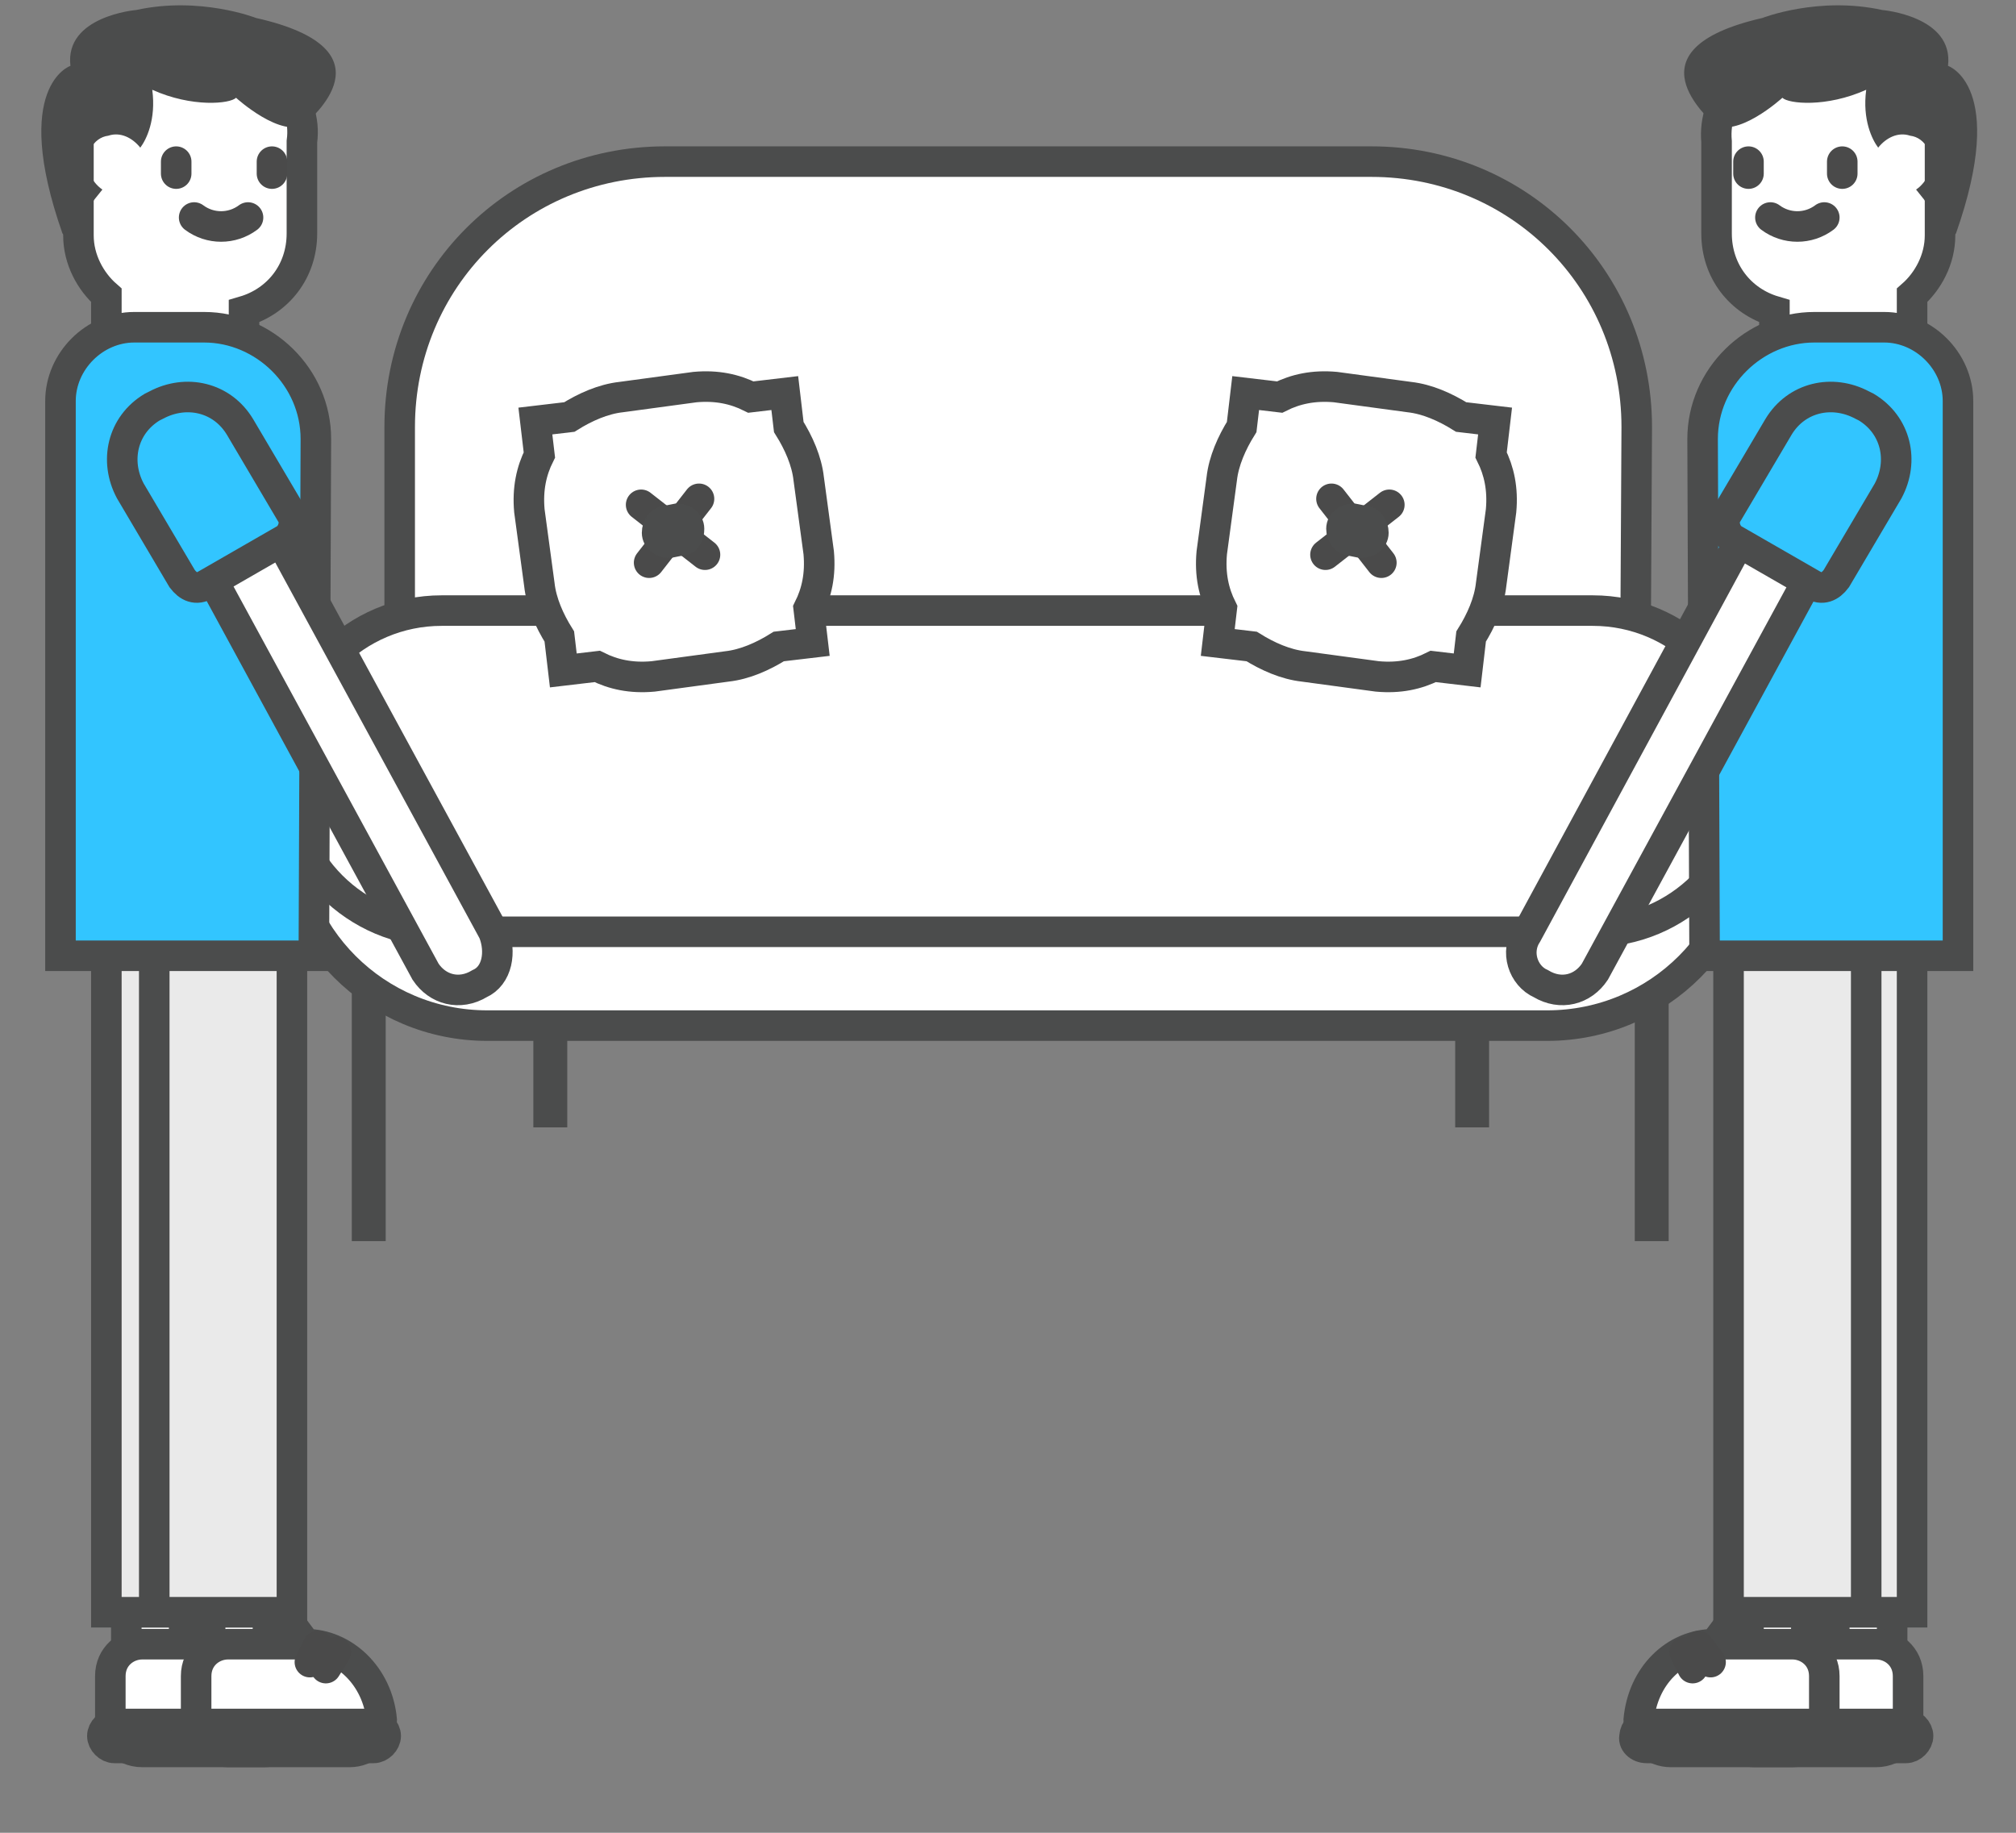 <?xml version="1.0" encoding="UTF-8"?>
<svg width="66px" height="60px" viewBox="0 0 66 60" version="1.1" xmlns="http://www.w3.org/2000/svg" xmlns:xlink="http://www.w3.org/1999/xlink">
    <rect x="0" y="0" width="66" height="60" fill="#808080" stroke="none"/>
    <title>Group</title>
    <g id="Page-1" stroke="none" stroke-width="1" fill="none" fill-rule="evenodd">
        <g id="homepage" transform="translate(-137, -917)">
            <g id="8-services" transform="translate(0, 666)">
                <g id="Group-4" transform="translate(122, 235)">
                    <g id="Group" transform="translate(16, 16)">
                        <g transform="translate(7.839, 5.226)">
                            <rect id="Rectangle" fill="#4B4C4C" fill-rule="nonzero" x="38.801" y="17.114" width="1.11" height="14.567"></rect>
                            <rect id="Rectangle" fill="#4B4C4C" fill-rule="nonzero" x="8.622" y="17.114" width="1.11" height="14.567"></rect>
                            <rect id="Rectangle" fill="#4B4C4C" fill-rule="nonzero" x="44.68" y="20.838" width="1.11" height="14.567"></rect>
                            <rect id="Rectangle" fill="#4B4C4C" fill-rule="nonzero" x="2.678" y="20.838" width="1.11" height="14.567"></rect>
                            <path d="M41.806,28.35 L7.12,28.35 C3.462,28.35 0.523,25.41 0.523,21.752 L0.523,21.36 C0.523,17.702 3.462,14.763 7.12,14.763 L41.806,14.763 C45.464,14.763 48.403,17.702 48.403,21.36 L48.403,21.752 C48.403,25.41 45.464,28.35 41.806,28.35 Z" id="Path" stroke="#4B4C4C" fill="#FFFFFF" fill-rule="nonzero"></path>
                            <path d="M44.68,20.511 L4.246,20.511 L4.246,8.753 C4.246,3.919 8.1,0.065 12.934,0.065 L36.058,0.065 C40.891,0.065 44.745,3.919 44.745,8.753 L44.68,20.511 L44.68,20.511 Z" id="Path" stroke="#4B4C4C" fill="#FFFFFF" fill-rule="nonzero"></path>
                            <path d="M43.308,25.279 L5.618,25.279 C2.809,25.279 0.523,22.993 0.523,20.184 L0.523,19.858 C0.523,17.049 2.809,14.763 5.618,14.763 L43.308,14.763 C46.117,14.763 48.403,17.049 48.403,19.858 L48.403,20.184 C48.403,22.993 46.117,25.279 43.308,25.279 Z" id="Path" stroke="#4B4C4C" fill="#FFFFFF" fill-rule="nonzero"></path>
                            <g transform="translate(7.839, 7.185)" id="Path">
                                <path d="M9.798,3.266 C9.733,2.678 9.472,2.09 9.145,1.568 L9.014,0.457 L7.904,0.588 C7.381,0.327 6.793,0.196 6.075,0.261 L3.658,0.588 C3.07,0.653 2.482,0.915 1.96,1.241 L0.849,1.372 L0.98,2.482 C0.719,3.005 0.588,3.593 0.653,4.311 L0.98,6.728 C1.045,7.316 1.306,7.904 1.633,8.426 L1.764,9.537 L2.874,9.406 C3.397,9.668 3.985,9.798 4.703,9.733 L7.12,9.406 C7.708,9.341 8.296,9.08 8.818,8.753 L9.929,8.622 L9.798,7.512 C10.06,6.989 10.19,6.402 10.125,5.683 L9.798,3.266 Z" stroke="#4B4C4C" fill="#FFFFFF" fill-rule="nonzero"></path>
                                <line x1="6.206" y1="3.919" x2="4.573" y2="6.01" stroke="#4A4A4A" stroke-linecap="round" stroke-linejoin="round"></line>
                                <line x1="4.311" y1="4.115" x2="6.402" y2="5.748" stroke="#4A4A4A" stroke-linecap="round" stroke-linejoin="round"></line>
                                <path d="M5.552,5.291 L5.226,5.356 C5.03,5.356 4.834,5.226 4.834,5.03 L4.834,5.03 C4.834,4.834 4.964,4.638 5.16,4.638 L5.487,4.573 C5.683,4.573 5.879,4.703 5.879,4.899 L5.879,4.899 C5.879,5.095 5.814,5.291 5.552,5.291 Z" stroke="#4B4C4C" fill="#FFFFFF" fill-rule="nonzero"></path>
                            </g>
                            <g transform="translate(30.701, 7.185)" id="Path">
                                <path d="M0.457,3.266 C0.523,2.678 0.784,2.09 1.11,1.568 L1.241,0.457 L2.352,0.588 C2.874,0.327 3.462,0.196 4.181,0.261 L6.597,0.588 C7.185,0.653 7.773,0.915 8.296,1.241 L9.406,1.372 L9.276,2.482 C9.537,3.005 9.668,3.593 9.602,4.311 L9.276,6.728 C9.21,7.316 8.949,7.904 8.622,8.426 L8.492,9.537 L7.381,9.406 C6.859,9.668 6.271,9.798 5.552,9.733 L3.135,9.406 C2.548,9.341 1.96,9.08 1.437,8.753 L0.327,8.622 L0.457,7.512 C0.196,6.989 0.065,6.402 0.131,5.683 L0.457,3.266 Z" stroke="#4B4C4C" fill="#FFFFFF" fill-rule="nonzero"></path>
                                <line x1="4.05" y1="3.919" x2="5.683" y2="6.01" stroke="#4A4A4A" stroke-linecap="round" stroke-linejoin="round"></line>
                                <line x1="5.944" y1="4.115" x2="3.854" y2="5.748" stroke="#4A4A4A" stroke-linecap="round" stroke-linejoin="round"></line>
                                <path d="M4.703,5.291 L5.03,5.356 C5.226,5.356 5.422,5.226 5.422,5.03 L5.422,5.03 C5.422,4.834 5.291,4.638 5.095,4.638 L4.768,4.573 C4.573,4.573 4.377,4.703 4.377,4.899 L4.377,4.899 C4.377,5.095 4.507,5.291 4.703,5.291 Z" stroke="#4B4C4C" fill="#FFFFFF" fill-rule="nonzero"></path>
                            </g>
                        </g>
                        <g>
                            <path d="M6.467,2.025 L4.181,2.025 C2.744,2.025 1.568,3.135 1.568,4.638 L1.568,7.708 C1.568,8.492 1.96,9.21 2.482,9.668 L2.482,12.215 C2.482,12.934 3.005,13.456 3.723,13.456 L5.748,13.456 C6.467,13.456 6.989,12.934 6.989,12.215 L6.989,10.19 C8.1,9.864 8.884,8.884 8.884,7.643 L8.884,4.638 C9.08,3.201 7.904,2.025 6.467,2.025 Z" id="Path" stroke="#4B4C4C" fill="#FFFFFF" fill-rule="nonzero"></path>
                            <g transform="translate(0.653, 4.573)">
                                <rect id="Rectangle" stroke="#4B4C4C" fill="#FFFFFF" fill-rule="nonzero" x="2.482" y="47.554" width="1.894" height="2.352"></rect>
                                <g transform="translate(1.306, 48.338)" id="Path">
                                    <path d="M4.246,0.915 L3.854,0.392 C3.723,0.196 3.462,0.196 3.331,0.327 C3.135,0.457 3.135,0.719 3.266,0.849 L3.331,0.915 L1.698,0.915 C1.176,0.915 0.653,1.306 0.653,1.96 L0.653,3.397 C0.653,3.919 1.045,4.442 1.698,4.442 L5.683,4.442 C6.206,4.442 6.728,4.05 6.728,3.397 L6.728,3.397 C6.663,1.96 5.552,0.915 4.246,0.915 Z" stroke="#4B4C4C" fill="#FFFFFF" fill-rule="nonzero"></path>
                                    <path d="M6.532,4.311 L0.784,4.311 C0.588,4.311 0.392,4.115 0.392,3.919 L0.392,3.919 C0.392,3.723 0.588,3.527 0.784,3.527 L6.532,3.527 C6.728,3.527 6.924,3.723 6.924,3.919 L6.924,3.919 C6.859,4.115 6.663,4.311 6.532,4.311 Z" stroke="#4B4C4C" fill="#FFFFFF" fill-rule="nonzero"></path>
                                    <line x1="4.377" y1="1.502" x2="4.703" y2="0.98" stroke="#4A4A4A" stroke-linecap="round" stroke-linejoin="round"></line>
                                    <line x1="4.964" y1="1.698" x2="5.226" y2="1.176" stroke="#4A4A4A" stroke-linecap="round" stroke-linejoin="round"></line>
                                </g>
                                <rect id="Rectangle" stroke="#4B4C4C" fill="#FFFFFF" fill-rule="nonzero" x="5.226" y="47.554" width="1.894" height="2.352"></rect>
                                <g transform="translate(3.919, 48.338)" id="Path">
                                    <path d="M4.442,0.915 L4.05,0.392 C3.919,0.196 3.658,0.196 3.527,0.327 C3.331,0.457 3.331,0.719 3.462,0.849 L3.527,0.915 L1.894,0.915 C1.372,0.915 0.849,1.306 0.849,1.96 L0.849,3.397 C0.849,3.919 1.241,4.442 1.894,4.442 L5.879,4.442 C6.402,4.442 6.924,4.05 6.924,3.397 L6.924,3.397 C6.793,1.96 5.683,0.915 4.442,0.915 Z" stroke="#4B4C4C" fill="#FFFFFF" fill-rule="nonzero"></path>
                                    <path d="M6.663,4.311 L0.915,4.311 C0.719,4.311 0.523,4.115 0.523,3.919 L0.523,3.919 C0.523,3.723 0.719,3.527 0.915,3.527 L6.663,3.527 C6.859,3.527 7.055,3.723 7.055,3.919 L7.055,3.919 C7.055,4.115 6.859,4.311 6.663,4.311 Z" stroke="#4B4C4C" fill="#FFFFFF" fill-rule="nonzero"></path>
                                    <line x1="4.573" y1="1.502" x2="4.834" y2="0.98" stroke="#4A4A4A" stroke-linecap="round" stroke-linejoin="round"></line>
                                    <line x1="5.095" y1="1.698" x2="5.422" y2="1.176" stroke="#4A4A4A" stroke-linecap="round" stroke-linejoin="round"></line>
                                </g>
                                <line x1="2.352" y1="23.842" x2="8.884" y2="23.842" id="Path" stroke="#4B4C4C"></line>
                                <rect id="Rectangle" stroke="#4B4C4C" fill="#EAEAEA" fill-rule="nonzero" x="1.829" y="21.425" width="4.507" height="26.782"></rect>
                                <rect id="Rectangle" stroke="#4B4C4C" fill="#EAEAEA" fill-rule="nonzero" x="3.397" y="21.425" width="4.507" height="26.782"></rect>
                                <line x1="4.115" y1="0.719" x2="4.115" y2="1.11" id="Path" stroke="#4A4A4A" stroke-linecap="round" stroke-linejoin="round"></line>
                                <line x1="7.251" y1="0.719" x2="7.251" y2="1.11" id="Path" stroke="#4A4A4A" stroke-linecap="round" stroke-linejoin="round"></line>
                                <path d="M4.703,2.548 L4.703,2.548 C5.226,2.939 5.944,2.939 6.467,2.548 L6.467,2.548" id="Path" stroke="#4A4A4A" stroke-linecap="round" stroke-linejoin="round"></path>
                                <path d="M8.622,26.717 L0.327,26.717 L0.327,8.557 C0.327,7.251 1.437,6.14 2.744,6.14 L5.03,6.14 C6.989,6.14 8.688,7.773 8.688,9.798 L8.622,26.717 L8.622,26.717 Z" id="Path" stroke="#4B4C4C" fill="#32C5FF" fill-rule="nonzero"></path>
                                <path d="M14.044,27.631 L14.044,27.631 C13.391,28.023 12.672,27.827 12.28,27.239 L3.331,10.778 C3.005,10.19 3.201,9.472 3.789,9.08 L3.854,9.014 C4.442,8.688 5.16,8.884 5.552,9.472 L14.501,25.933 C14.763,26.586 14.632,27.37 14.044,27.631 Z" id="Path" stroke="#4B4C4C" fill="#FFFFFF" fill-rule="nonzero"></path>
                                <path d="M7.708,13.064 L5.095,14.567 C4.768,14.763 4.507,14.632 4.311,14.371 L2.613,11.497 C2.09,10.517 2.352,9.341 3.331,8.753 L3.462,8.688 C4.442,8.165 5.618,8.426 6.206,9.406 L7.904,12.28 C8.035,12.476 7.969,12.868 7.708,13.064 Z" id="Path" stroke="#4B4C4C" fill="#32C5FF" fill-rule="nonzero"></path>
                            </g>
                            <path d="M7.381,0.588 C7.381,0.588 5.552,-0.131 3.462,0.327 C3.462,0.327 1.11,0.523 1.306,2.156 C1.306,2.156 -0.653,2.809 1.045,7.643 C1.045,7.643 1.698,8.296 1.829,8.231 L1.829,7.185 C1.829,6.924 1.96,6.728 2.09,6.532 L2.352,6.206 C2.156,6.075 2.025,5.879 1.96,5.748 L1.894,5.552 C1.764,5.095 2.025,4.507 2.548,4.442 C2.939,4.311 3.331,4.507 3.593,4.834 C3.789,4.573 4.115,3.919 3.985,2.939 C5.291,3.527 6.532,3.397 6.728,3.201 C6.728,3.201 8.231,4.573 9.014,4.05 C9.08,3.919 12.019,1.633 7.381,0.588 Z" id="Path" fill="#4B4C4C" fill-rule="nonzero"></path>
                        </g>
                        <g transform="translate(48.338, 0)">
                            <path d="M9.276,2.025 L11.562,2.025 C12.999,2.025 14.175,3.135 14.175,4.638 L14.175,7.708 C14.175,8.492 13.783,9.21 13.26,9.668 L13.26,12.215 C13.26,12.934 12.738,13.456 12.019,13.456 L9.994,13.456 C9.276,13.456 8.753,12.934 8.753,12.215 L8.753,10.19 C7.643,9.864 6.859,8.884 6.859,7.643 L6.859,4.638 C6.728,3.201 7.839,2.025 9.276,2.025 Z" id="Path" stroke="#4B4C4C" fill="#FFFFFF" fill-rule="nonzero"></path>
                            <g transform="translate(0, 4.573)">
                                <rect id="Rectangle" stroke="#4B4C4C" fill="#FFFFFF" fill-rule="nonzero" x="10.713" y="47.489" width="1.894" height="2.352"></rect>
                                <g transform="translate(6.532, 48.338)" id="Path">
                                    <path d="M3.005,0.915 L3.397,0.392 C3.527,0.196 3.789,0.196 3.919,0.327 C4.115,0.457 4.115,0.719 3.985,0.849 L3.919,0.915 L5.552,0.915 C6.075,0.915 6.597,1.306 6.597,1.96 L6.597,3.397 C6.597,3.919 6.206,4.442 5.552,4.442 L1.568,4.442 C1.045,4.442 0.523,4.05 0.523,3.397 L0.523,3.397 C0.653,1.96 1.698,0.915 3.005,0.915 Z" stroke="#4B4C4C" fill="#FFFFFF" fill-rule="nonzero"></path>
                                    <path d="M0.784,4.311 L6.532,4.311 C6.728,4.311 6.924,4.115 6.924,3.919 L6.924,3.919 C6.924,3.723 6.728,3.527 6.532,3.527 L0.784,3.527 C0.588,3.527 0.392,3.723 0.392,3.919 L0.392,3.919 C0.392,4.115 0.523,4.311 0.784,4.311 Z" stroke="#4B4C4C" fill="#FFFFFF" fill-rule="nonzero"></path>
                                    <line x1="2.874" y1="1.502" x2="2.548" y2="0.98" stroke="#4A4A4A" stroke-linecap="round" stroke-linejoin="round"></line>
                                    <line x1="2.286" y1="1.698" x2="2.025" y2="1.176" stroke="#4A4A4A" stroke-linecap="round" stroke-linejoin="round"></line>
                                </g>
                                <rect id="Rectangle" stroke="#4B4C4C" fill="#FFFFFF" fill-rule="nonzero" x="7.904" y="47.489" width="1.894" height="2.352"></rect>
                                <g transform="translate(3.919, 48.338)" id="Path">
                                    <path d="M2.874,0.915 L3.266,0.392 C3.397,0.196 3.658,0.196 3.789,0.327 C3.985,0.457 3.985,0.719 3.854,0.849 L3.789,0.915 L5.422,0.915 C5.944,0.915 6.467,1.306 6.467,1.96 L6.467,3.397 C6.467,3.919 6.075,4.442 5.422,4.442 L1.437,4.442 C0.915,4.442 0.392,4.05 0.392,3.397 L0.392,3.397 C0.523,1.96 1.568,0.915 2.874,0.915 Z" stroke="#4B4C4C" fill="#FFFFFF" fill-rule="nonzero"></path>
                                    <path d="M0.653,4.311 L6.402,4.311 C6.597,4.311 6.793,4.115 6.793,3.919 L6.793,3.919 C6.793,3.723 6.597,3.527 6.402,3.527 L0.653,3.527 C0.457,3.527 0.261,3.723 0.261,3.919 L0.261,3.919 C0.196,4.115 0.392,4.311 0.653,4.311 Z" stroke="#4B4C4C" fill="#FFFFFF" fill-rule="nonzero"></path>
                                    <line x1="2.744" y1="1.502" x2="2.352" y2="0.98" stroke="#4A4A4A" stroke-linecap="round" stroke-linejoin="round"></line>
                                    <line x1="2.156" y1="1.698" x2="1.894" y2="1.176" stroke="#4A4A4A" stroke-linecap="round" stroke-linejoin="round"></line>
                                </g>
                                <rect id="Rectangle" stroke="#4B4C4C" fill="#EAEAEA" fill-rule="nonzero" x="8.753" y="21.425" width="4.507" height="26.782"></rect>
                                <rect id="Rectangle" stroke="#4B4C4C" fill="#EAEAEA" fill-rule="nonzero" x="7.251" y="21.425" width="4.507" height="26.782"></rect>
                                <line x1="10.974" y1="0.719" x2="10.974" y2="1.11" id="Path" stroke="#4A4A4A" stroke-linecap="round" stroke-linejoin="round"></line>
                                <line x1="7.904" y1="0.719" x2="7.904" y2="1.11" id="Path" stroke="#4A4A4A" stroke-linecap="round" stroke-linejoin="round"></line>
                                <path d="M10.386,2.548 L10.386,2.548 C9.864,2.939 9.145,2.939 8.622,2.548 L8.622,2.548" id="Path" stroke="#4A4A4A" stroke-linecap="round" stroke-linejoin="round"></path>
                                <path d="M6.467,26.717 L14.763,26.717 L14.763,8.557 C14.763,7.251 13.652,6.14 12.346,6.14 L10.06,6.14 C8.1,6.14 6.402,7.773 6.402,9.798 L6.467,26.717 L6.467,26.717 Z" id="Path" stroke="#4B4C4C" fill="#32C5FF" fill-rule="nonzero"></path>
                                <path d="M1.11,27.631 L1.11,27.631 C1.764,28.023 2.482,27.827 2.874,27.239 L11.823,10.778 C12.15,10.19 11.954,9.472 11.366,9.08 L11.301,9.014 C10.713,8.688 9.994,8.884 9.602,9.472 L0.653,25.998 C0.261,26.586 0.523,27.37 1.11,27.631 Z" id="Path" stroke="#4B4C4C" fill="#FFFFFF" fill-rule="nonzero"></path>
                                <path d="M7.381,13.064 L9.994,14.567 C10.321,14.763 10.582,14.632 10.778,14.371 L12.476,11.497 C12.999,10.517 12.738,9.341 11.758,8.753 L11.627,8.688 C10.647,8.165 9.472,8.426 8.884,9.406 L7.185,12.28 C7.055,12.476 7.12,12.868 7.381,13.064 Z" id="Path" stroke="#4B4C4C" fill="#32C5FF" fill-rule="nonzero"></path>
                            </g>
                            <path d="M8.361,0.588 C8.361,0.588 10.19,-0.131 12.28,0.327 C12.28,0.327 14.632,0.523 14.436,2.156 C14.436,2.156 16.396,2.809 14.697,7.643 C14.697,7.643 14.044,8.296 13.913,8.231 L13.913,7.185 C13.913,6.924 13.783,6.728 13.652,6.532 L13.391,6.206 C13.587,6.075 13.718,5.879 13.783,5.748 L13.848,5.552 C13.979,5.095 13.718,4.507 13.195,4.442 C12.803,4.311 12.411,4.507 12.15,4.834 C11.954,4.573 11.627,3.919 11.758,2.939 C10.451,3.527 9.21,3.397 9.014,3.201 C9.014,3.201 7.512,4.573 6.728,4.05 C6.728,3.919 3.789,1.633 8.361,0.588 Z" id="Path" fill="#4B4C4C" fill-rule="nonzero"></path>
                        </g>
                    </g>
                </g>
            </g>
        </g>
    </g>
</svg>